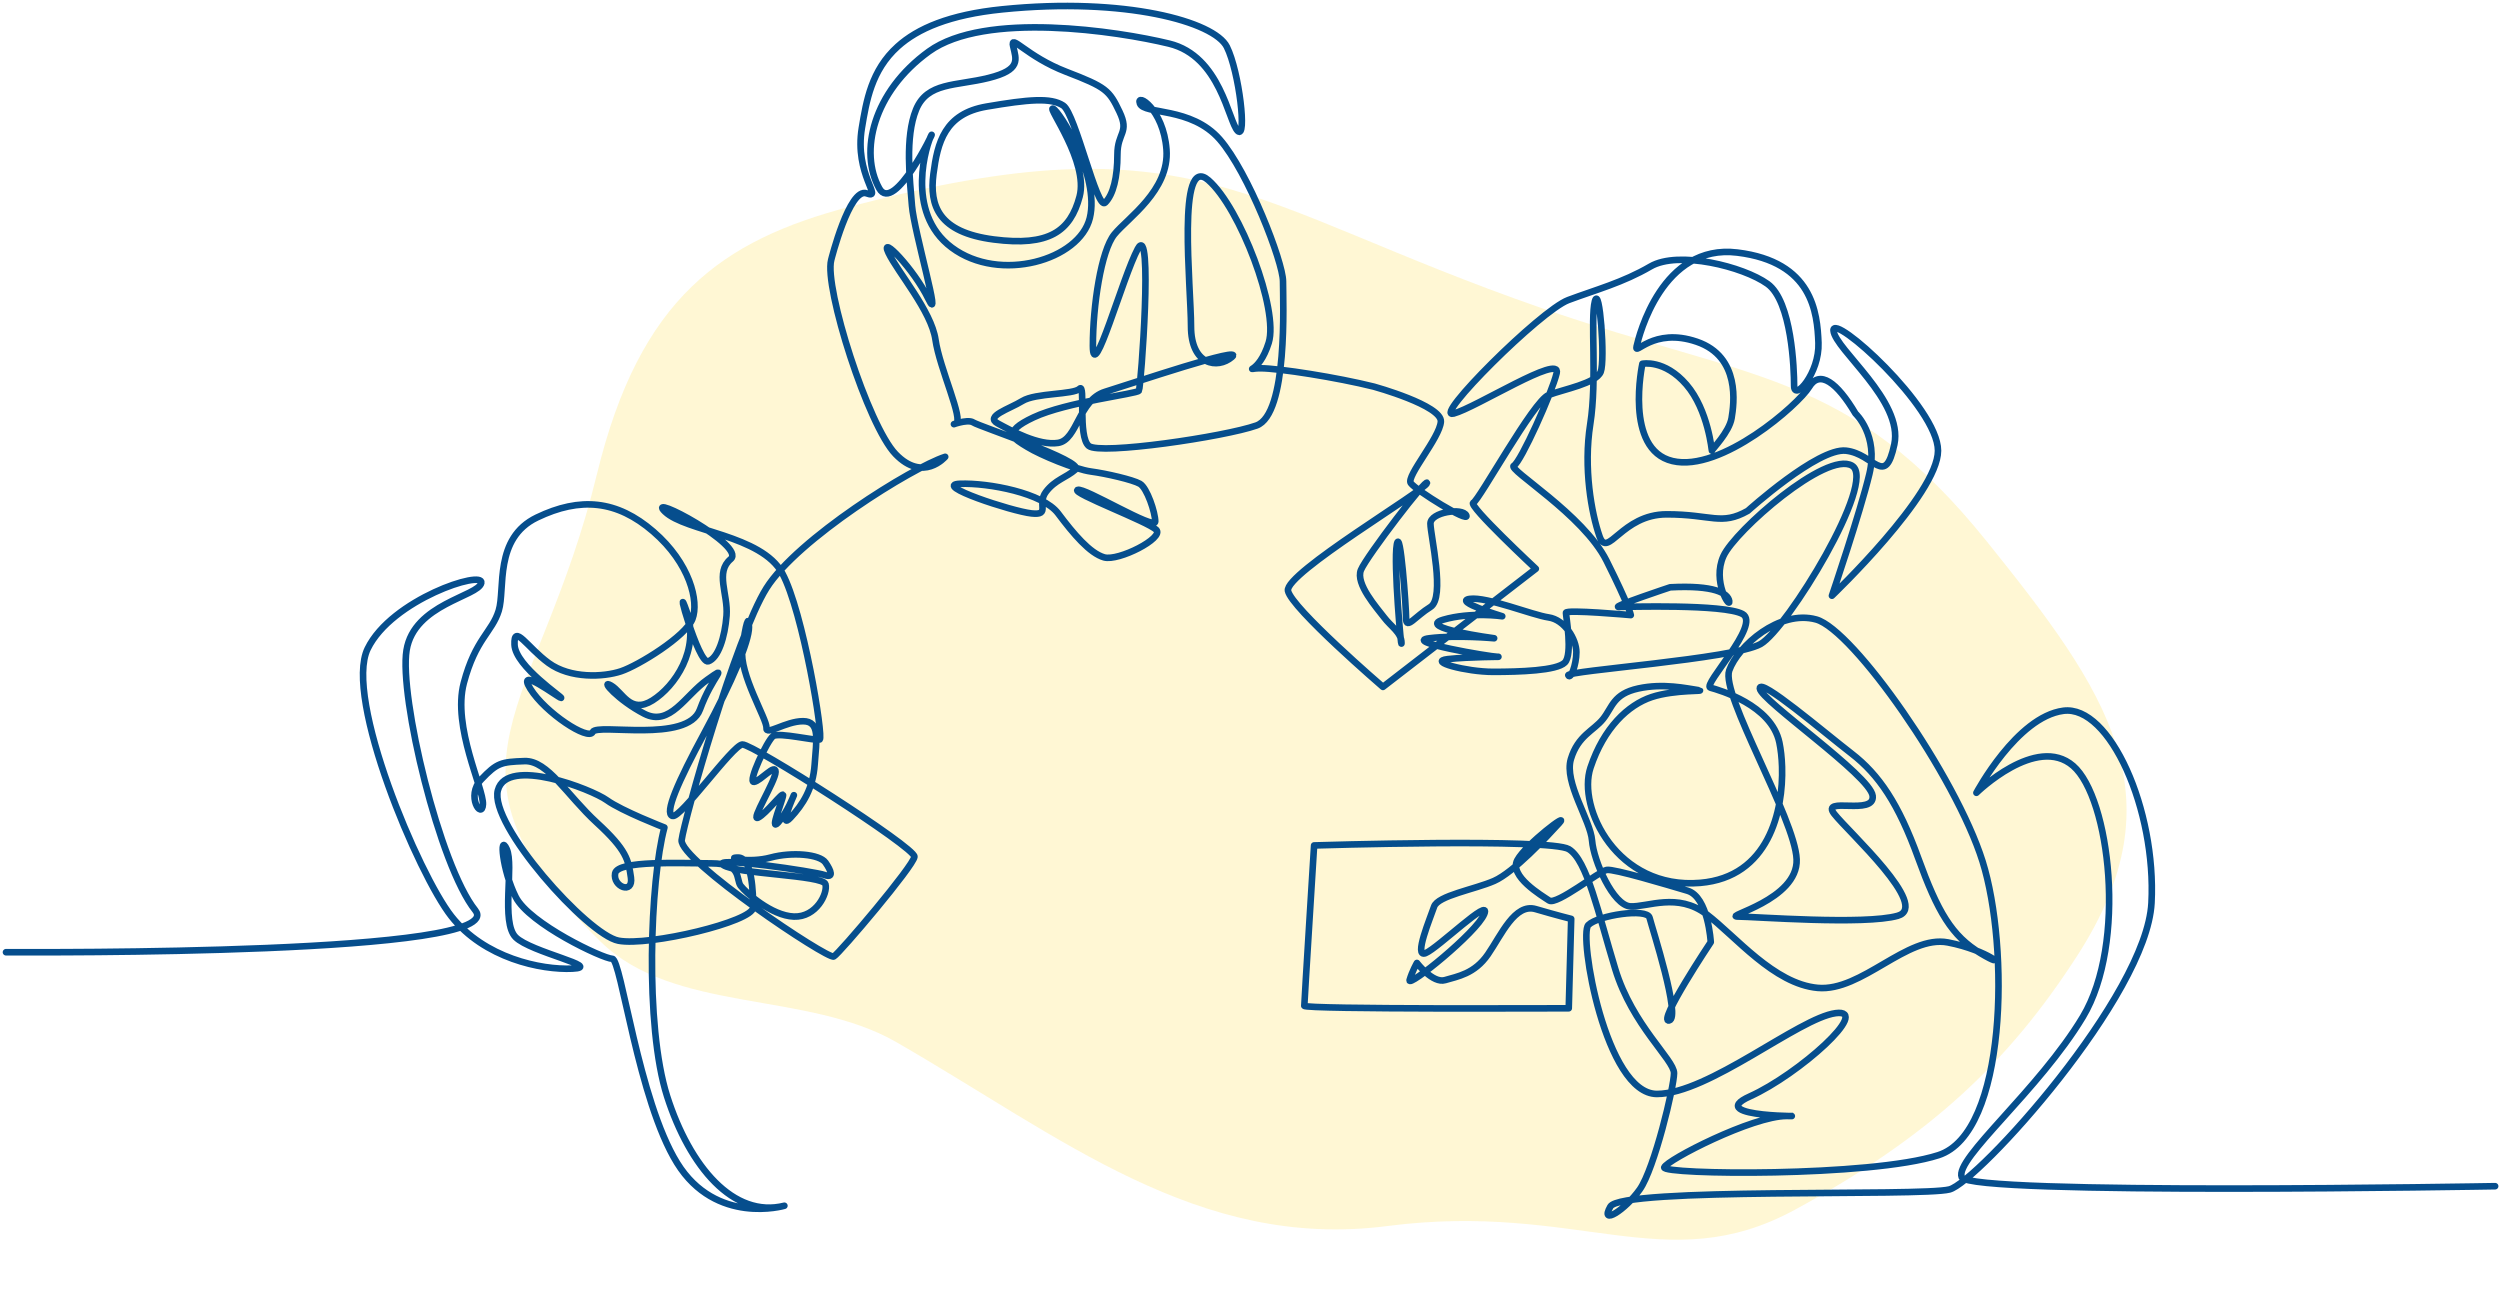 <svg width="833" height="438" viewBox="0 0 833 438" fill="none" xmlns="http://www.w3.org/2000/svg">
<path d="M198.893 157.998C179.558 237.579 140.711 255.37 200.059 313.696C224.474 337.69 268.801 330.054 298.647 347.234C353.507 378.812 399.262 416.662 462.216 408.52C525.955 400.277 554.981 426.486 598.039 403.099C642.476 378.963 668.91 354.505 692.203 318.34C726.559 264.996 702.163 230.381 662.096 180.52C616.262 123.482 583.76 127.018 513.798 102.709C413.717 67.935 397.805 38.646 283.175 68.856C240.455 80.115 213.157 99.29 198.893 157.998Z" fill="#FFDA29" fill-opacity="0.2"/>
<path d="M831.373 395.242C831.373 395.242 656.094 398.363 653.646 392.245C651.2 386.126 679.346 363.282 694.029 338.809C708.714 314.334 703.004 265.792 690.766 255.186C678.528 244.579 658.54 264.16 658.54 264.16C658.54 264.16 672.002 238.871 687.503 236.832C703.004 234.79 718.506 269.871 716.874 300.872C715.242 331.873 658.95 393.876 649.568 396.323C640.186 398.772 540.247 395.508 536.574 402.034C532.904 408.561 541.472 403.258 546.367 396.323C551.261 389.39 557.788 362.061 557.788 357.574C557.788 353.086 543.918 341.663 538.206 322.9C532.497 304.136 528.824 286.594 522.708 282.924C516.589 279.253 437.861 281.701 437.861 281.701C437.861 281.701 434.597 333.913 434.597 335.135C434.597 336.36 522.708 335.954 522.708 335.954L523.521 306.175C523.521 306.175 518.628 304.951 511.693 302.912C504.758 300.872 500.271 311.478 495.783 318.003C491.295 324.531 485.587 325.346 481.506 326.571C477.429 327.797 472.124 320.86 472.124 320.86C472.124 320.86 470.494 323.714 469.678 326.571C468.862 329.427 492.112 310.663 494.561 304.544C497.008 298.425 479.061 315.964 474.981 317.596C470.9 319.228 476.612 305.768 477.837 302.096C479.061 298.425 491.295 296.386 497.825 293.53C504.35 290.675 515.364 278.845 519.442 274.359C523.521 269.871 508.429 281.292 505.575 286.594C502.72 291.9 513.732 298.425 516.18 300.057C518.628 301.689 532.903 290.268 535.352 289.858C537.8 289.451 555.339 294.755 562.274 296.793C569.209 298.833 570.026 313.927 570.026 313.927C570.026 313.927 552.075 340.847 556.156 340.033C560.235 339.216 550.444 309.032 549.629 305.768C548.812 302.506 532.497 304.951 529.234 308.214C525.97 311.478 534.942 364.507 552.075 364.507C569.209 364.507 599.396 339.216 611.631 337.584C623.868 335.954 599.396 357.981 583.077 365.324C566.761 372.664 606.736 371.849 595.315 371.849C583.894 371.849 555.339 386.534 554.524 388.981C553.707 391.429 623.053 392.245 645.895 384.902C668.739 377.559 669.554 315.557 660.582 287.004C651.607 258.449 617.443 209.812 605.166 206.416C592.893 203.022 579.049 215.297 576.178 223.393C573.305 231.488 598.116 272.753 598.638 286.336C599.16 299.915 573.827 305.402 579.049 305.402C584.273 305.402 621.361 308.274 632.328 305.139C643.297 302.006 615.874 277.193 611.172 271.187C606.472 265.18 624.755 271.971 623.971 265.18C623.187 258.388 586.624 233.318 586.361 229.4C586.102 225.482 607.78 244.024 616.921 251.077C626.06 258.13 632.591 267.792 639.119 285.813C645.648 303.833 650.349 311.93 660.012 317.678C669.675 323.422 662.626 316.632 649.044 314.018C635.463 311.408 620.314 330.472 605.688 329.168C591.063 327.862 578.266 311.93 568.603 304.617C558.94 297.305 549.014 302.266 543.27 302.006C537.523 301.746 530.994 286.856 530.472 280.066C529.948 273.278 521.069 260.739 523.42 252.907C525.77 245.069 530.994 243.503 534.129 239.585C537.262 235.669 537.523 231.227 545.88 229.4C554.238 227.571 562.075 229.4 565.73 229.922C569.386 230.446 558.156 229.662 550.32 232.273C542.486 234.886 534.388 242.459 529.948 255.779C525.509 269.098 538.828 296.523 566.515 294.172C589.355 292.232 594.239 270.2 593.781 255.512C593.686 252.399 593.347 249.615 592.893 247.42C590.281 234.886 572.78 229.922 569.907 229.139C567.035 228.355 586.886 207.983 580.617 204.589C574.347 201.193 541.963 202.238 539.352 202.238C536.739 202.238 556.505 195.688 556.505 195.688C571.17 194.916 575.804 197.62 576.189 200.32C576.575 203.022 570.398 193.758 574.26 185.27C578.119 176.779 608.606 150.149 617.097 155.167C625.587 160.184 595.484 209.581 586.61 214.6C577.732 219.615 521.774 223.474 522.546 225.019C523.318 226.563 525.247 221.544 525.247 217.3C525.247 213.056 521.388 206.494 515.984 205.722C510.582 204.95 495.531 198.776 489.741 199.548C483.952 200.32 500.547 205.337 500.547 205.337C500.547 205.337 490.126 203.794 480.867 206.494C471.604 209.196 497.847 212.67 497.847 212.67C497.847 212.67 485.495 211.513 476.233 212.67C466.973 213.828 496.688 218.844 499.004 218.844C501.319 218.844 489.354 218.844 482.41 219.615C475.463 220.387 488.583 223.862 497.46 223.862C506.338 223.862 518.687 223.474 521.388 220.772C524.09 218.072 521.774 205.337 521.774 204.179C521.774 203.022 543.384 204.95 543.384 204.95C543.384 204.95 542.998 202.25 535.281 186.813C527.562 171.377 502.091 156.324 504.406 155.167C506.723 154.008 517.141 130.856 518.687 124.293C520.231 117.731 491.67 135.871 484.339 137.8C477.006 139.73 513.282 103.453 522.546 99.979C531.809 96.507 540.683 94.192 549.946 88.786C559.208 83.385 580.819 88.786 588.924 94.577C597.028 100.366 597.799 123.135 597.799 128.537C597.799 133.941 606.29 124.293 605.905 114.257C605.519 104.224 603.975 87.244 578.891 84.157C553.805 81.07 546.087 111.944 545.315 115.416C544.542 118.891 550.718 108.857 565.383 113.872C580.048 118.891 577.732 134.713 576.96 139.343C576.189 143.975 570.398 149.764 570.398 150.149C570.398 150.536 569.241 136.643 561.909 128.152C554.576 119.663 547.245 121.206 547.245 121.206C547.245 121.206 541.068 149.764 557.277 153.623C573.488 157.483 599.345 134.713 602.818 128.924C606.29 123.135 612.081 127.38 618.255 137.8C618.255 137.8 625.991 144.969 622.873 157.962C619.755 170.953 610.401 198.494 610.401 198.494C610.401 198.494 645.739 164.717 645.739 150.167C645.739 135.617 610.401 103.919 610.921 110.155C611.44 116.389 634.305 133.537 631.187 148.087C628.07 162.637 624.434 151.205 615.079 150.167C605.724 149.128 582.363 170.217 582.363 170.217C573.488 175.235 570.398 171.377 555.348 171.377C540.297 171.377 535.666 186.427 532.966 178.708C530.262 170.99 527.562 155.938 529.877 141.272C532.194 126.609 529.877 106.156 531.421 100.366C532.966 94.577 534.896 120.048 533.352 123.907C531.809 127.765 521.003 129.696 515.984 131.627C510.967 133.556 492.83 166.743 490.898 167.515C488.969 168.287 511.738 189.514 511.738 189.514L479.118 214.721L460.796 228.878C460.796 228.878 430.309 202.635 429.153 196.848C427.994 191.057 475.076 163.271 475.463 160.956C475.848 158.642 455.395 185.27 453.465 189.9C451.534 194.529 458.868 202.635 461.183 205.722C463.498 208.809 466.973 210.741 466.973 214.213C466.973 217.687 464.27 187.585 465.427 181.41C466.587 175.235 468.517 202.25 468.517 206.109C468.517 209.968 471.604 205.337 476.62 202.25C481.638 199.163 476.62 178.323 476.62 174.464C476.62 170.602 487.426 169.058 488.583 171.762C489.741 174.464 471.604 163.271 470.06 160.956C468.517 158.642 479.708 145.906 480.095 140.5C480.48 135.099 457.815 128.84 457.815 128.84C445.554 125.775 426.14 122.709 420.008 122.709C413.877 122.709 419.326 125.093 422.733 114.194C426.14 103.294 413.197 69.234 402.638 60.039C392.079 50.843 396.847 95.802 396.847 108.745C396.847 121.688 405.703 123.049 410.472 118.962C415.239 114.875 377.092 127.818 368.236 130.542C359.381 133.267 359.041 146.552 352.57 147.572C346.098 148.594 336.902 143.485 332.475 141.101C328.046 138.718 336.22 136.332 340.649 133.609C345.076 130.883 357.679 131.565 359.722 129.52C361.766 127.477 359.041 145.528 362.788 148.594C366.535 151.66 408.087 145.528 418.646 141.783C429.205 138.036 427.5 100.229 427.5 93.757C427.5 87.286 415.921 57.313 406.383 46.414C396.847 35.515 381.179 38.24 379.818 34.493C378.454 30.746 387.652 36.196 388.673 49.821C389.695 63.444 375.73 72.64 371.302 78.09C366.875 83.539 364.149 101.932 364.149 115.215C364.149 128.5 374.027 92.395 379.136 82.858C384.245 73.322 380.158 129.18 379.477 130.202C378.796 131.224 355.294 133.949 344.394 139.058C333.495 144.166 337.924 146.21 342.351 148.935C346.779 151.66 358.36 156.428 363.469 157.109C368.578 157.791 377.434 159.834 379.818 161.196C382.201 162.56 384.926 170.734 384.926 173.799C384.926 176.864 361.084 162.218 359.041 163.24C356.997 164.262 382.543 173.799 385.266 176.523C387.992 179.248 372.665 187.082 367.896 185.72C363.128 184.357 357.679 177.886 352.57 171.074C347.46 164.262 329.408 160.856 319.872 161.196C310.334 161.536 337.242 170.394 343.714 171.074C350.185 171.756 345.418 168.009 348.483 163.922C351.548 159.834 355.294 159.153 358.36 156.428C361.426 153.704 326.343 142.123 324.299 140.761C322.256 139.398 315.785 142.123 318.509 141.101C321.234 140.079 313.06 122.709 311.698 113.172C310.334 103.634 299.095 90.692 296.03 84.221C292.964 77.749 304.546 89.671 309.313 99.547C314.081 109.425 304.545 77.069 303.864 68.554C303.182 60.039 301.48 45.734 305.226 36.536C308.973 27.341 318.509 28.703 329.408 25.977C340.307 23.254 338.605 19.848 337.584 15.419C336.56 10.992 342.011 18.826 355.294 23.935C368.578 29.044 369.6 30.066 373.005 37.218C376.412 44.37 372.324 44.031 372.324 51.523C372.324 59.017 370.962 64.806 368.236 67.531C365.511 70.256 358.36 37.9 354.272 35.175C350.185 32.449 342.692 33.131 328.726 35.515C314.763 37.9 312.378 47.436 311.016 57.995C309.654 68.554 312.72 77.409 331.111 79.794C349.503 82.177 356.657 77.069 359.722 65.487C362.788 53.908 348.823 35.515 350.867 36.196C352.91 36.878 366.535 58.677 363.128 72.64C359.722 86.606 333.155 94.439 317.147 82.517C301.139 70.596 308.973 47.436 310.334 45.052C311.698 42.669 297.876 71.62 292.964 62.762C286.28 50.708 290.817 30.647 309.525 17.134C328.232 3.624 372.403 10.382 389.549 14.539C406.699 18.694 409.298 40.52 412.415 43.638C415.533 46.754 412.935 23.892 408.778 15.578C404.619 7.264 374.999 -1.051 333.948 3.106C316.342 4.89 305.715 9.539 299.111 15.499C290.317 23.435 288.663 33.695 287.179 42.599C284.581 58.188 294.454 66.503 288.739 64.422C283.022 62.346 276.956 86.606 276.956 86.606C274.573 95.802 289.219 141.783 298.415 151.319C307.609 160.856 314.939 152.21 314.939 152.21C303.859 155.811 265.628 179.635 255.38 195.981C245.129 212.325 227.954 273.27 227.123 279.918C226.292 286.566 275.879 319.809 277.818 318.702C279.758 317.594 304.414 288.507 304.69 285.459C304.966 282.412 250.67 247.782 247.345 248.062C244.021 248.338 226.845 272.716 224.076 271.885C221.306 271.053 225.739 260.804 234.879 243.905C244.021 227.005 249.563 213.708 249.563 209C249.563 204.291 248.454 207.892 247.345 216.202C246.238 224.513 255.656 239.749 255.38 242.52C255.103 245.291 261.751 240.304 267.569 240.304C273.386 240.304 272.001 246.675 271.447 254.709C270.894 262.742 267.569 268.008 263.413 272.44C259.257 276.871 264.521 264.958 264.521 264.958C264.521 264.958 262.304 270.777 259.257 274.103C256.21 277.424 260.92 266.345 260.92 264.958C260.92 263.575 255.38 271.053 252.609 272.44C249.839 273.823 258.426 260.25 258.426 257.203C258.426 254.155 253.44 260.25 251.224 260.528C249.008 260.804 255.656 246.675 257.596 245.291C259.535 243.905 271.725 246.951 273.11 246.399C274.494 245.844 267.569 203.736 260.642 190.994C253.717 178.251 228.508 177.142 221.582 170.493C214.657 163.845 248.731 181.852 243.466 186.284C238.204 190.717 242.637 197.919 242.083 205.121C241.528 212.325 239.313 219.25 235.988 220.358C232.663 221.466 224.353 190.994 228.786 203.736C233.218 216.479 224.907 228.668 217.427 233.378C209.948 238.086 207.453 230.608 203.576 228.392C199.698 226.175 206.07 233.378 214.657 237.81C223.245 242.243 228.232 231.715 235.712 226.454C243.19 221.19 237.373 225.067 233.218 236.426C229.062 247.782 198.866 240.858 197.481 243.905C196.096 246.951 181.69 237.534 176.704 229.501C171.718 221.466 186.123 232.546 186.954 232.546C187.785 232.546 171.718 222.021 171.441 214.819C171.163 207.617 175.597 215.649 182.799 220.912C190.001 226.175 201.083 225.622 206.9 223.684C212.717 221.743 228.508 212.048 230.724 206.23C232.94 200.413 229.893 187.669 217.703 177.142C205.515 166.616 193.325 165.507 178.921 172.431C164.516 179.358 168.395 196.258 166.177 203.46C163.961 210.662 158.421 212.879 154.542 227.561C150.664 242.243 161.191 262.742 160.913 268.008C160.637 273.27 155.096 265.238 160.36 259.697C165.623 254.155 167.01 253.879 174.764 253.602C182.522 253.323 188.894 264.958 198.866 274.103C208.84 283.244 209.393 286.566 210.225 292.384C211.056 298.201 204.13 295.431 204.961 290.999C205.792 286.566 226.845 287.676 237.095 287.676C247.345 287.676 245.129 292.94 246.791 295.154C248.454 297.37 257.041 305.127 264.521 305.403C272.001 305.683 275.879 297.648 275.048 294.6C274.217 291.553 245.406 291.277 240.974 288.229C236.542 285.182 271.725 290.446 274.771 291.553C277.818 292.662 276.987 290.167 275.048 287.397C273.11 284.626 263.967 283.796 256.765 285.735C249.563 287.676 241.25 285.735 245.96 285.735C250.67 285.735 250.948 297.648 250.948 302.358C250.948 307.066 216.318 315.377 206.07 313.438C195.819 311.5 162.853 274.656 165.901 263.298C168.948 251.939 197.204 263.019 202.191 266.621C207.178 270.222 221.376 275.722 221.376 275.722C216.674 293.123 214.756 341.777 222.281 365.293C229.806 388.806 244.42 405.993 261.35 401.761C261.35 401.761 238.567 408.427 225.617 387.505C212.666 366.586 206.981 319.463 203.992 319.463C201.003 319.463 176.303 307.81 171.82 298.842C167.337 289.876 166.342 277.424 168.833 282.903C171.322 288.384 166.839 307.312 171.82 312.293C176.802 317.273 201.209 322.255 190.749 322.753C180.288 323.251 161.36 319.267 150.402 305.318C139.444 291.37 114.538 232.594 122.508 216.157C130.478 199.721 161.36 189.758 160.363 194.239C159.368 198.725 137.95 201.213 135.459 216.656C132.969 232.096 146.417 288.384 158.371 303.327C170.326 318.268 12.46 317.281 2 317.281" stroke="#064E8D" stroke-width="2.2" stroke-miterlimit="10" stroke-linecap="round" stroke-linejoin="round"/>
</svg>
